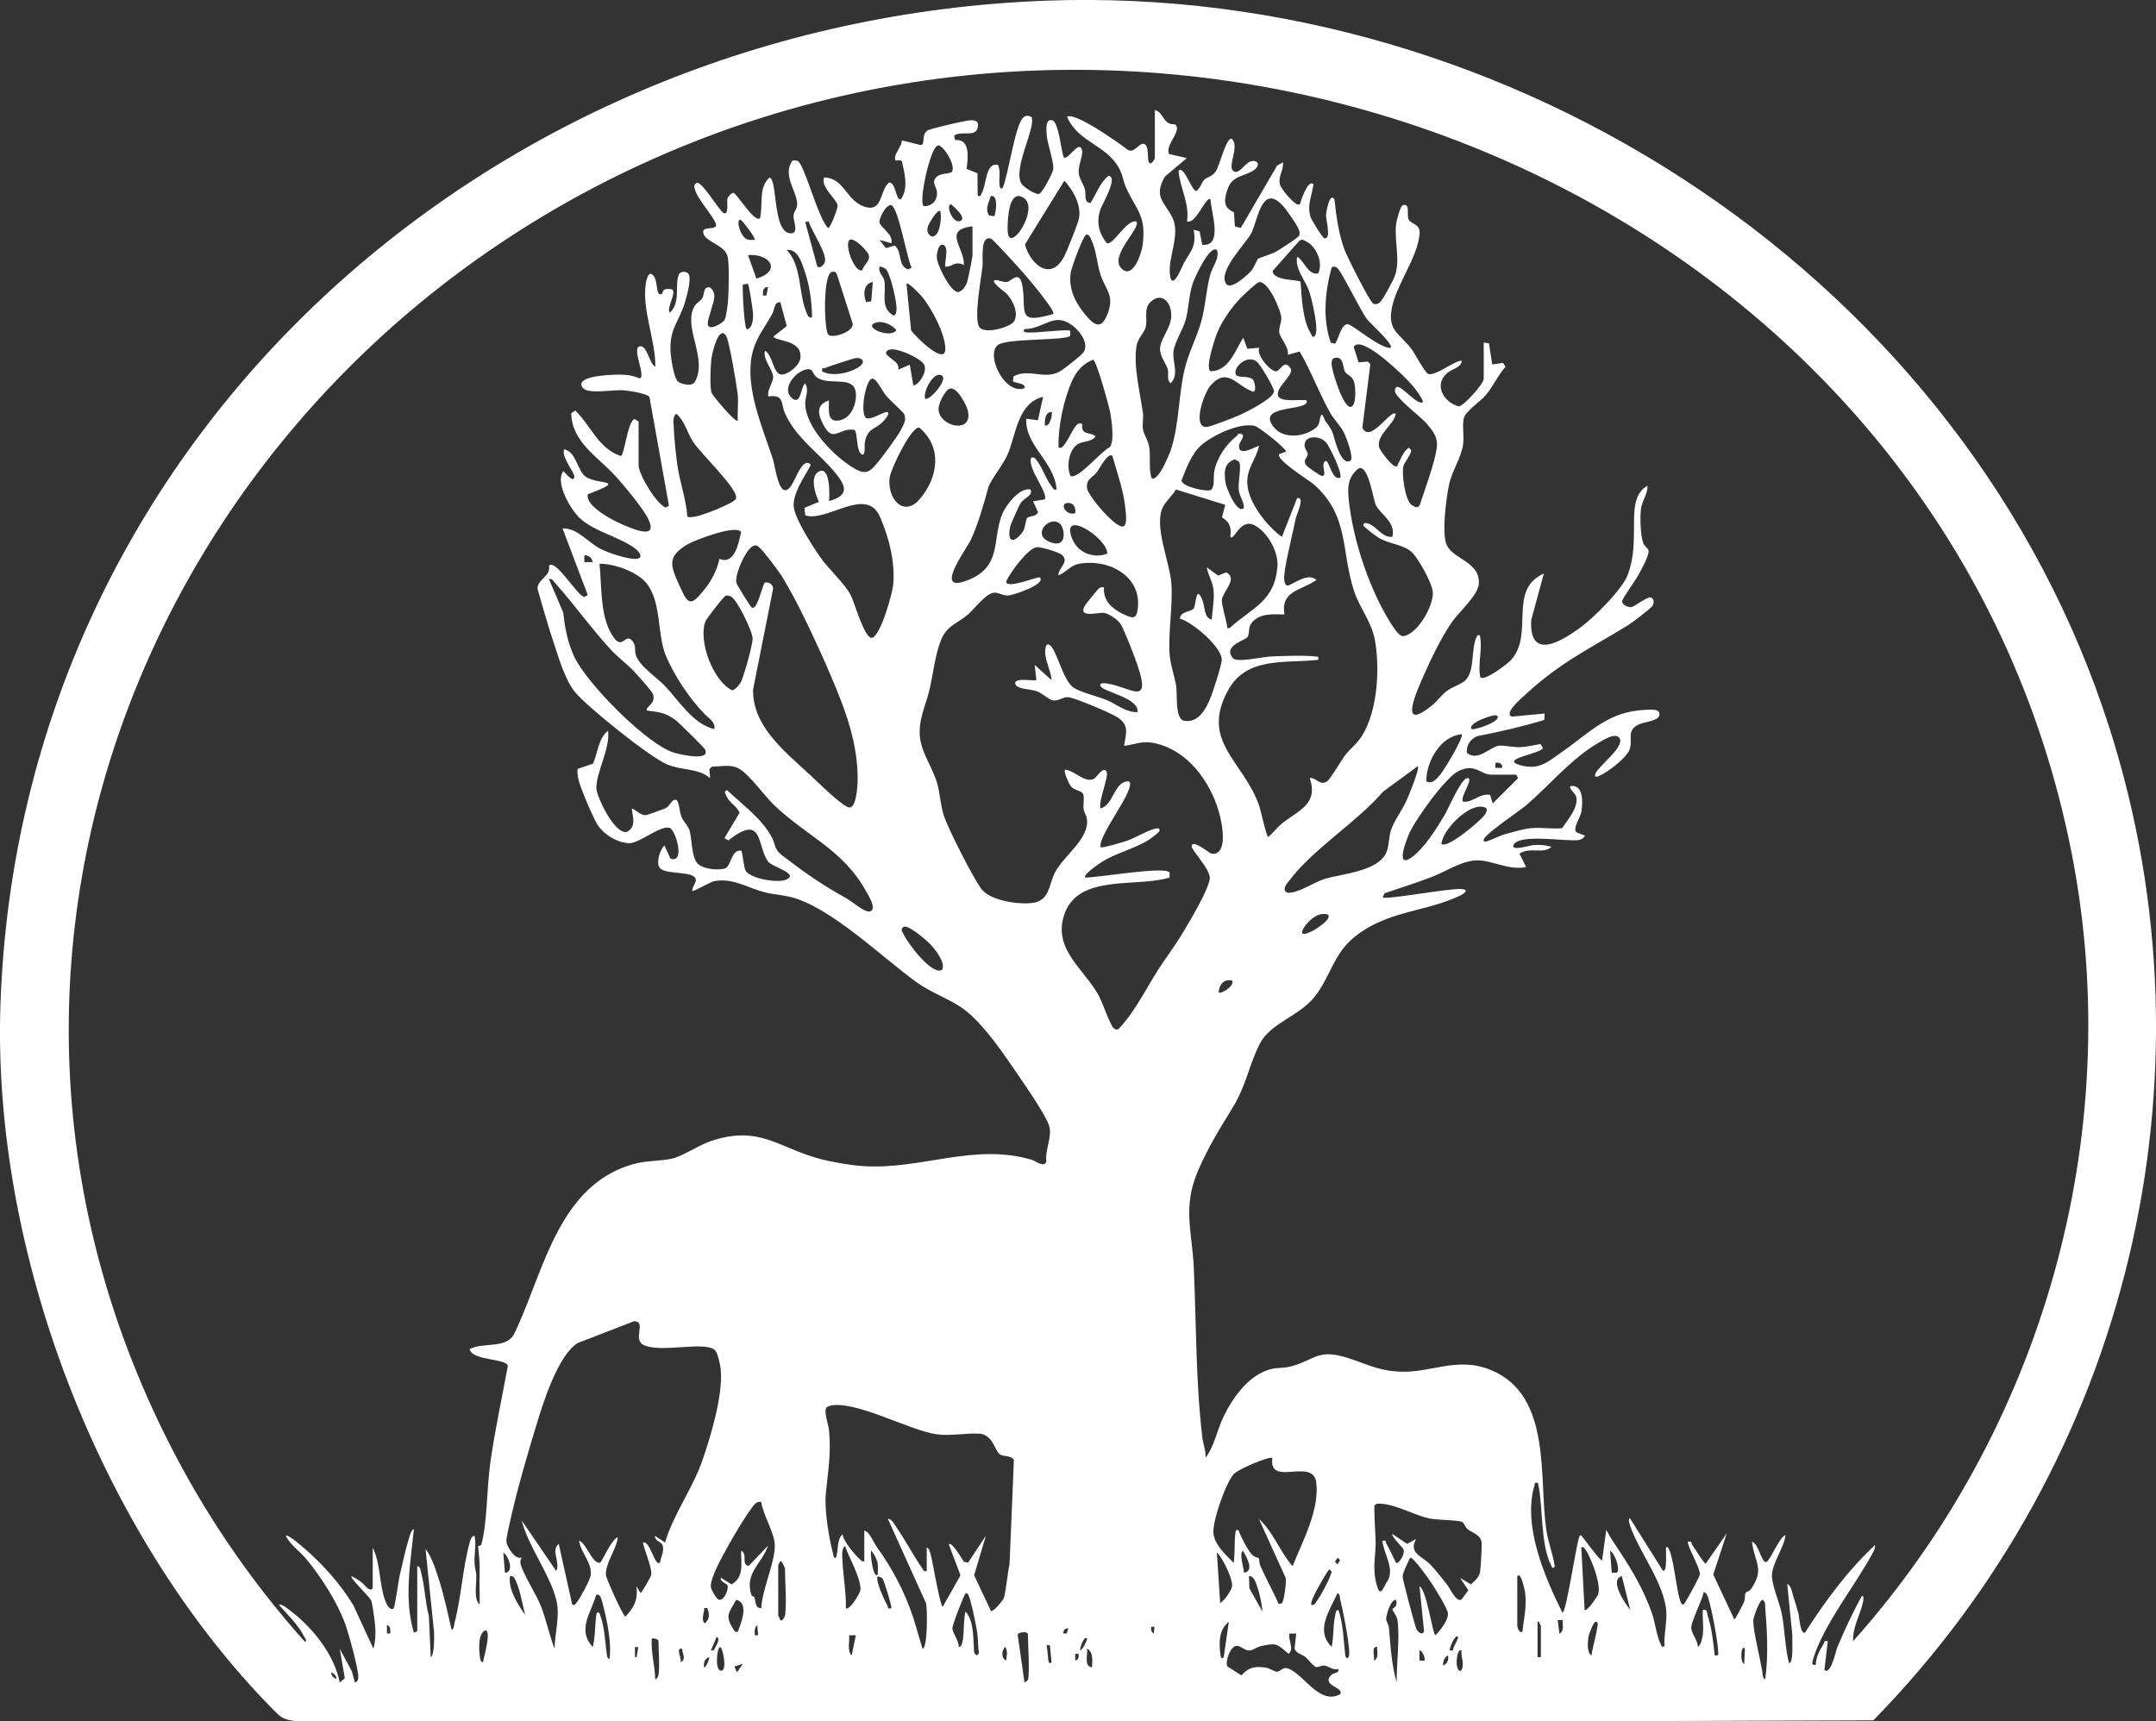 <svg xmlns="http://www.w3.org/2000/svg" id="Layer_1" data-name="Layer 1" viewBox="0 0 194.7 155.48"><rect x="0" y="0" width="194.7" height="155.48" fill="#333333" stroke="none"/><defs><style>      .cls-1 {        fill: #fff;      }    </style></defs><path class="cls-1" d="M94.48.06c42.27-1.56,83.19,25.28,96.06,65.83,10.01,31.52,1.61,66.05-21.37,89.5-25.61.11-51.25.09-76.87.09-21.84,0-43.77,0-65.64-.03-1.12-.12-1.34-.37-2.08-1.12C8.97,138.43-.72,113.07.04,90.77,1.78,39.51,44.39,1.92,94.48.06ZM37.68,147.32v-5.87c.3.07.29.4.36.63.33,1.23.35,2.64.69,3.88l.17,3.71c.2-.07.27-.81.28-1.01.03-.4.03-.8.02-1.21l-.77-7.54c.57.72.97,2.01,1.26,2.93.45,1.43.75,2.93,1.1,4.39.24-.16.2-.42.26-.66.61-2.31.73-4.98,1.38-7.3.06-.23.16-.51.42-.57.18.83-.03,1.66,0,2.52.01.36.15.69.16,1.05.04.81-.27,2.11.3,2.67.03-.89-.03-1.78,0-2.67.03-1.26-.02-1.42-.14-2.59,0-.06.26-.04.3-.17.52-1.86.5-5.13.79-7.26.41-2.97,1.06-5.92,1.6-8.87-.08-.69-3.24-.46-3.45-1.52,1.03-.59,2.97-.1,3.81-1.06.21-.24.39-.69.53-1,2.41-5.31,3.82-12.73,10.36-14.63,1.26-.37,2.4-.26,3.59-.52.96-.21,2.44-1.25,3.57-1.61,4.33-1.41,5.98.6,9.68,1.61,1.19.32,2.82.6,4.04.68,5.26.33,9.98-2.12,15.19-.57.36.11,1.13.75,1.31.16-.14-1.11.61-2.32.21-3.36-.45-1.17-2.43-3.98-3.23-5.15-1.19-1.73-2.99-4.33-4.74-5.47-1.27-.83-2.68-1.3-4-2.25-3.11-2.25-7.76-6.8-11.37-7.68-.75-.18-1.55-.22-2.32-.42-1.56-.4-2.89-1.34-4.58-.99-.32.07-1.86.96-1.94.88-.07-.45.62-.91.15-1.3-.63-.51-2.9-.16-3.18-.94-.18-.52.12-1.48.51-1.88l.55,1.2c1.36.45.48-2.54-.05-2.77-.76-.33-2.75,1.38-3.67,1.37-1.06-.02-2.3-.78-2.87-1.67-.42-.65-1.54-3.32-1.72-4.07-.08-.32-.11-.64-.08-.97l1.39-.47c.45-.97.46-2.28,1.36-2.98.23,1.56-1.12,3.84-1.05,5.25.03.68,1.64,4.2,2.78,3.88.85-.5.49-1.32.41-2.11.44.16.79.64,1.28.61.1,0,1.66-.57,1.8-.64.43-.24.56-.89.95-.73.25.11.29,1.11.46,1.52.18.44.6.78.74,1.25.21.74.16,2.52.78,3.03.54.44,1.72.57,2.38.39.62-.17.56-1.76,1.51-1.61.07.06.24,1.46.34,1.72.31.79,2.91,1.24,3.71.89,1.21-.53-1.24-1.13-1.62-1.61-1.04-1.35-.39-4.48-3.6-1.93l-.36-.21,1.37-2.29c-.3-.67-1-.92-1.25-1.65-.08-.23-.18-.18.11-.4,1.4,1.33,3.19,2.6,4.07,4.31.35.69.15,1.01.96,1.63,2,1.53,3.53,2.61,5.76,3.84.49.27,1.67,1.33,2.14,1.18.64-.21-.18-1.49-.39-1.86-2.09-3.75-5.34-4.92-8.27-7.73-.85-.81-2.2-2.71-3.13-3.27-.78-.47-1.63-.22-2.49-.21l-.24.22.07.82c-1.09-.94-2.54-.67-3.92-1.26-1.55-.66-7.3-5.26-8.34-6.59-.91-1.18-1.46-3.18-1.94-4.61-.52-1.54-.94-3.12-1.4-4.68.09-.93,1.21-1.05,1.05-2.06.63-.62,2.54,2.74,3.19,2.83l.31-.17-2.28-6.02c1.42-.03,2.28,1.29,3.52,1.89.73.35,2.32.89,3.1.86.73-.03.34-.62-.02-.9-1.38-1.08-3.79-1.56-5.09-2.83-.79-.77-2.21-3.15-1.44-4.19.08,0,.91,1.15.99.53.06-.42-1.21-1.83-.91-2.51,1.15.26,1.15,1.97,1.99,2.51,1.13.72,3.8.18.14,1.55-.29,1.39,3.8,3.17,4.89,3.35.83.14.93-.26.64-.96-.38-.96-2.38-3.33-3.15-4.16-1.53-1.63-3.83-3-3.87-5.54l.36-.25c1.42,1.37,2.07,3.42,4.11,4.11.34-.07.57-2.98,1.23-3.35l.38.23v3.96c0,.82,1.63,3.53,2.44,3.81l.3-.16-1.76-9.82c-.27-.35-1.94-.58-2.43-.61-.89-.06-3.14.38-3.59-.22-.7-.93,1.69-1.11,2.22-1.15.9-.06,2.1-.12,2.89.3.67-.06-.7-2.68,0-2.89s.9,1.62,1.44,1.83c.04-2.41-1.27-5.24-.84-7.63.03-.16.2-.86.46-.75.65.26.39,1.65.77,1.83.35.09.19-.34.47-.43.19-.06.45-.05.65,0,.45.28-.53,1.65-.21,2.11,1.02-.92.43-2.46.82-3.45.13-.33.7-.31.87-.07.31.43-.16,2.05-.32,2.59-.53,1.75-1.38,2.32-1.3,4.36.02.54.29,2.56.72,2.82.35.22,1.24.44,1.49-.02,1.13-2.05-.93-4.67-.17-6.57.23-.58.64-.65.84-.99.13-.22.13-.76.32-.89.45-.31.77.33.76.75-.02.6-.61,1.99-.6,2.47.02.73,1.33-.05,1.51-.33.17-.26.3-1.42.33-1.81.06-.83.12-3.22-.04-3.94-.24-1.04-1.98-1.3-2.19-2.08s1.24-.2,1.14-.83c-.09-.54-1.68-2.27-1.9-3.14-.08-.31-.13-.4.16-.61.52-.1,1.93,2.41,2.44,2.74.5.2.25-1.11.33-1.32.06-.17.36-.54.56-.5.31.07,1.9,2.74,2.38,2.28.3-1.22-.16-2.73.84-3.66.8,0,.22,5.34,2.11,5.01.52-.17.04-1.15.08-1.59.03-.39.34-.57.33-1.06-.02-1.12-1.35-2.57-.45-3.88.08-.06.38-.04.49,0,.6.25,1.89,5.35,2.77,6.07.17,0,.87-1.76.84-2.05-.06-.54-1.56-1.64-1.22-2.52,1.92.04,2.01,2.33,3.92,2.71,1.36.27,1.14-1.62,1.95-2.26.64,0,.58,1.64,1.06,1.52.71-.96.34-2.35.1-3.42-.18-.27-.65.16-.63-.32.01-.45.61-1.04.63-1.58l1.72.43c.43-.13-.02-.98.64-1.35.24-.13,2.47-.65,2.92-.74.67-.13,1.88-.47,1.53.61-.25.77-1.56.14-2.1.64l.1.38c1.39-.13,1.15,1.66,1.03,2.6l.98.4.02,2.04c.35.07.24-.04.34-.19.48-.78.33-2.85,1.49-2.61.27.59.07,1.23.14,1.82.03.21.09.45.3.23.5-1.16,1.11-5.64,1.84-6.32.23-.22.47-.19.74-.06.49.82-1.7,4.63-.91,6.01.17.3,1.25,1.02,1.59.95.3-.06,1.25-1.89,1.29-2.22.09-.7-.54-2.27-.59-3.15-.02-.42-.15-1.46.52-1.28.55.14.8,2.74,1.01,3.33.41.34,1.37-1.61,1.66-.66.14.46-.37,1.36-.29,2.11.06.53.41.93.55,1.44.13.47-.13,1.25.52,1.23.52-.82.83-1.8,1.6-2.43.95.01-.56,2.6-.69,2.96-.42,1.15-.2,2.19.56,3.12.6.18,1.73-2.13,2.65-1.97.5.54-2.41,3.04-1.38,4.2s1.85-1.27,1.95-2.03c.37-2.74-.58-3.17-1.51-5.27-.22-.49-.27-1-.5-1.48-1.11-2.36-3.77-2.47-4.81-4.87.67-.49,4.77,2.42,5.48,2.98.55.37,1.04-.63,1.44-.54.54.12.29,1.33.47,1.67s.54-.31.54-.38v-4.34c.87.23.68,1.35,1.83,1.29l.14.18c.23.67-1.03,1.73-.69,2.5l1.61.37-1.98,1.67c-1.06,1.8-.04,2.31.64,3.63.82,1.56-.38,3.6-.19,5.22s1.13-.8,1.26-1.04c.6-1.08,1.17-1.49.88-3.01l.54.15.24,1.21c1.93.19.78-2.96.75-4.1-.42-.37-1.32,2.32-2.13,1.98.26-1.62-.65-3.02-.76-4.57.51-.52,1.16,1.82,1.6,1.83.36-.21.49-.8.73-1.02.26-.24.69-.27,1.02-.73.36-.5.94-3.08,1.44-2.97.77.65-.4,2.47.15,2.91.51.41,1.02-.72,1.6-.87.62-.15.88.33.3.77-.81.62-2,.42-2.44,1.82-.3.93-.37,1.6.6,2.01l.09,1.28.53.14,3.28-5.63.53-.3c.07.79-.46,1.2-.27,2.02.08.36,1.42,2.03,1.79,1.78.08-.29.74-2.31,1.23-1.82-.13,1.06-.59,1.83-.27,2.94.08.26,1.08,1.9,1.26,1.94.65.14.14-1.68.15-2.06.01-.31.32-2.16.76-1.45.16,1.51.37,3.02.87,4.46.21.6,2.35,4.87,2.65,4.97.25.08.39.02.59-.14.26-.22,1.25-2.05,1.37-2.44.47-1.47-.09-3.06.09-4.63.04-.33.36-1.55.59-1.7.73-.2.33.87.54,1.3s1.06.37.99,1.27c-.18,2.21-2.12,4.59-2.52,6.79-.37,2.04.77,2.25,1.82,3.68.32.44,1.16,2.06,1.47,2.2.61.28,2.73-1.43,3.04-1.15-.09.6-.86.69-1.3,1.06-1.3,1.09-.3,2.69,1.04,3.03.48-.08,2.24-2.06,2.24-2.49v-3.28l.47.07.3,1.91.98-.14.22.35c-.7.78-1.14,1.82-1.82,2.6-.48.55-1.77,1.41-1.94,2.02s.03,1.64-.07,2.37c-.17,1.26-.99,2.36-1.26,3.61-.26,1.18-.71,4.54-.2,5.55.64,1.27,3.07,1.5,2.87,3.51-.1.98-1.74,2.47-2.35,3.3-.88,1.22-1.94,3.36-2.55,4.76-.68,1.55-2.47,5.44.71,2.84.46-.38.84-.92,1.31-1.28.51-.38,1.38-.62,1.73-1.02.84-.95.4-2.78,1-3.95.22-.22.28.01.3.23.15,1.17-.25,2.44,0,3.52.44.32,2.35-1.16,2.7-1.51,2.24-2.3-.3-6.4,3.03-7.87l-1.14,4.19c-.21,3.74,2.73,1.94,4.47.66,1.2-.89,3.83-3.47,4.29-4.85.5-1.49.5-2.55.52-4.04.02-1.31-.12-3.2,1.22-3.89.03.75-.5,1.35-.59,2.07s-.06,2.44.21,3.11c.12.3.39.44.46.61.17.37-.71,1.93-.97,2.38-.23.42-1.4,2.02-1.4,2.26,0,.33.55.57.84.53.23-.03,1.39-.91,1.68-.88.35.03.41.48.21.78-.18.26-1.86,1.53-2.22,1.75-3.48,2.13-6.05,3.31-9.19,6.2-.34.31-2.09,1.78-1.27,2.04l2.95-.28-.03.58c-1.99.61-4.05,1.07-6.07,1.47-.61.27-.99.82-.92,1.5.95.82,2.08-.51,2.87-.64.39-.06,1.36.15,1.95.13.55-.02,1.27-.19,1.83-.29l.22.36c-.1.5-3.91.99-2.14,1.53s2.55-.26,3.87-1.18c2.49-1.73,4.16-3.65,7.49-3.79.42-.02,1.46-.15,1.28.52-.13.49-1.35.57-1.81.78-1.24.57-.51,1.35-.88,2.32-.2.53-1.18,1.35-1.66,1.69-.17.12-1.74,1.26-1.4.43.26-.65,2.59-2.36,2.19-3.14-.33-.65-1.52.14-2.01.43-2.36,1.37-4.38,3.83-6.45,5.59-.7.59-3.57,2.5-3.81,3.05-.08.19.03.28.22.22.53-.16,1.14-.51,1.76-.68.67-.18,1.56-.45,2.23-.52.95-.1,1.9.09,2.84,0,.52-.75,1.57-1.96,1.26-2.91-.09-.27-.94-.94-.31-.91,1.02.05.92,1.58.8,2.33-.08.52-.85,1.57-.42,1.87l.76.3c-.16.19-.28.33-.53.38-1.04.2-5.45-.63-5.94.46-.26.59,1.53.02,1.82,0,.55-.04,1.08,0,1.61.16-.72.69-2-.02-2.89.62l.6,1.21c-1.41.29-2.78-.45-4.05-.59-1.53-.17-3.02.93-4.44,1.47s-2.86,1.01-4.3,1.49l-.16.37c.27.24,6.04-.84,7.09-.76.78.06.27.42-.15.62-3.14,1.49-6.53,1.31-9.52,3.74-1.91,1.56-2.16,3.63-3.59,5.4s-3.96,2.33-4.93,4.22-1.21,3.72-2.4,5.68-2.19,3.52-3.14,5.7c-1.47,3.36-.58,5.47-.42,8.86.23,5.07.17,10.19.76,15.24.07.64.34,1.25.3,1.91.8-1.03,1.06-2.57,1.65-3.76.87-1.78,2.35-3.83,4.4-4.28.52-.11,1.03-.04,1.63-.2,2.22-.59,2.42-1.62,5.08-.8,1.71.53,2.73,1.15,4.68,1.26,2.98.17,5.24-1.42,8.36-.13,5.55,2.31,4.26,9.84,4.99,14.52.16,1.04.59,2.15.75,3.21-.21.28-.25.08-.34-.12-.99-1.98-.69-5.25-1.18-7.43-.4-.04-.24,0-.31.22-1.09,3.61.91,8.28,2.52,11.51.35.01,1.23-6.12,1.52-6.86.03-.09.12-.21.23-.07.16.2,1.71,2.33,1.83,2.2l.38-2.74c.37.68.8,1.32,1.23,1.97,1.18,1.78,2.14,3.44,2.88,5.5.28.78.47,2.24.81,2.85.1.18,0,.26.34.19-.07-1.07.22-2.06.16-3.13-.16-2.57-2.52-5.47-3.29-7.84-.05-.15-.17-.52,0-.61l2.97,4.72c.46.32.24-2.04.3-2.13.09-.01.19.08.23.15.42.74.69,3.48.98,4.51s.48.4.8-.14c.18-.3,1.02-1.82,1.04-2.02.06-.58-1.25-2.75-1.07-2.96.39-.09.27.12.39.29.19.26,1.06,1.69,1.21,1.69l1.9-2.74-1.22,3.72,1.9,4.05c.11,0,.77-1.33.87-1.56.13-.29.06-.68.15-.84.05-.08.35-.13.49-.34,1.25-1.83.34-2.32.08-4.27.6.11.85,1.92,1.29,1.83.34-.07,1.17-2.25,1.75-2.44-.14,1.18-1.26,2.6-1.23,3.73.02.87.69,2.4.89,3.39.28,1.47.28,3,.65,4.45.22.01.27-.55.28-.7.06-.6,0-1.21.02-1.82l-.46-4.64c.36.17.42.72.53,1.07.16.5.36,1.14.49,1.64.09.36.13,1.8.58,1.71,1.82-2.86,3.86-5.61,6.32-7.92.04.25-.06.45-.17.66-1.54,2.91-4.48,6.51-5.42,9.66-.09.31-.15.58.26.49-.05-.59.36-1.34.67-1.85.13-.2.02-.36.4-.28l-.3,2.59c.55.55,1.04-1.74,1.14-1.98.66-1.58,1.39-3.15,2.21-4.65.29-.22.13.5.12.57-.25,1.12-.95,2.24-.88,3.47,17.09-19.13,24.69-45.67,19.76-71.05C176.17,21.03,113.12-8.06,61.3,13.36,14.87,32.55-8.3,85.82,15.97,131.7c3.14,5.94,7.1,11.61,11.58,16.61.22-.11-.03-.37-.1-.51-.55-1.1-1.47-1.93-2.26-2.84.21-.18.95.47,1.14.61,1.95,1.5,3.89,3.95,4.35,6.4l.46-.38-.46-2.67,1.09,2.03.28,1.02c.2-.03.28-.21.3-.39.1-.63-.92-4.24-1.22-5.02-.74-1.96-2.17-4.18-3.51-5.79-.59-.7-1.4-1.22-1.82-2.06.2-.16,1.45.94,1.68,1.14,1.7,1.47,3.27,3.23,4.44,5.16l1.8,3.91c.19-.65.21-1.39.16-2.06-.03-.43-.23-1.89-.34-2.25s-1.98-2.06-1.79-2.24c.31.15.62.34.9.55.26.19.74.95,1.01.53v-3.66c.7,1.4.58,3.19,1.09,4.69.08.24.43,1.1.8.79.11-.09.44-2.5.53-2.9.25-1.07.53-2.38.85-3.41.07-.23.19-.78.45-.85-.32,3.11-.91,6.34,0,9.37l.3-.15ZM85.96,15.54c.34-.53-.49-1.95-.96-2.27-.16-.11-.16-.22-.39-.08-.66.42-1.65,5-1.21,5.42.76.06,1.29-.52,1.21-1.28-.05-.48-.5-.83-.07-1.31.36-.4.97-.26,1.42-.48ZM96.11,16.33l-3.55,5.75c.49,1.8,2.32,3.4,3.54,1.09.25-.48,1.15-2.75,1.3-3.28.34-1.22-.45-2.69-1.28-3.56ZM89.78,19.53c.11-.07.46-1.96-.3-1.83-.18.57-.55,1.19-.16,1.76l.46.07ZM91.72,21.31c.73-.63,1.75-2.77.72-3.44-1.2-.77-1.39,1.39-1.43,2.19-.03.54-.13,1.97.71,1.24ZM113.59,23.38c.11-.09,1.2-.41,1.59-.62.35-.19,2.1-1.3,2.16-1.51.09-.33-.1-.64-.25-.91-.16-.29-.91-1.37-1.12-1.62-2-2.34-2.36,1.11-2.96,2.32-.48.96-3.07,3.44-2.28,4.6.42.62,2.01-.87,2.3-1.22.22-.28.49-.96.57-1.03ZM79.43,21.66l.56.75.81-.23c.72.59.22,1.79,1.21,2.16l.31-.17c-.43-.86-1.17-5.33-1.82-5.64-.49-.1-1.11,1.18-1.08,1.53.05.47,1.3,1.1,1.07,1.91l-1.06-.3ZM85.9,18.46c-.53-.02.09,1.7.76,1.52.77-.21-.53-1.32-.76-1.52ZM84.91,19.07c-.27-.2-1.05,1.15-1.12,1.41-.1.37-.03.64.3.87.79.19.99-1.73.82-2.27ZM68.15,21.66c.14-.13-1.17-1.82-1.29-1.82-.43-.01,0,1.58.64,1.79.21.07.44.03.65.03ZM73.02,19.99l-.3.08,1.07,3.94c.19.34.6-.05.7-.35.23-.73-1.22-2.82-1.46-3.66ZM87.81,20.44c-2.72.34-.71,1.89-.76,3.5-.87-.42-.97.17-1.67.15-.17-.16.42-1.83-.23-1.98-.44-.1-.56.85-.55,1.14.02.66,1.22,3.13,1.92,3.13.41-.09.67-.51.81-.88.08-.22.49-2.23.49-2.41v-2.67ZM98.09,21.2c-.27.07-1.3,2.91-1.38,3.34-.26,1.45.34,2.7,1.24,3.81s1.55,1.49,2.12-.14-.28-2.05-.73-3.54c-.29-.96-.34-2.09-.79-3.02-.08-.17-.2-.52-.46-.46ZM95.12,28.36c.22-.29-2.31-3.25-2.66-3.66s-2.76-3.07-2.96-3.14c-1.01-.34-.71,1.84-.77,2.45-.12,1.15-.8,4.68-.31,5.5.45.76,2.9.02,3.17-.5.42-.79-.13-1.86-.67-2.47-.13-.14-1.39-1-1.13-1.23.38-.07.78.21,1.13.16.45-.06,1.19-1.24,1.44.54.3,2.19-.54,3.32,2.76,2.35ZM77.88,24.39c.12-.52.74-.81.57-1.36-.12-.37-1.33-1.65-1.75-1.35-.47.55.56,3.08,1.19,2.71ZM118.07,21.88c-.22-.14-.43-.32-.71-.15l-2.44,2.75c.11.95,2.35.73,2.53.98.1,1.4.17,3.47.94,4.69.08.13.11.41.34.19.45-.42-.29-3.45-.53-4.11-.37-.99-1.27-1.95-1.06-3.05.71.45.95,1.66,1.9,1.52.46-.95-.13-2.32-.96-2.83ZM73.33,28.67c0-1.39-.23-2.95-.69-4.26-.25-.72-.62-1.97-1.6-1.83,1.41,1.42,1.05,4.02,1.82,5.72.1.23.16.43.47.37ZM109.9,22.58c-.67-.5-2.06,2.6-2.2,3.05-.35,1.1-.33,2.12-.61,3.2-.24.92-.97,1.97-1.11,2.86-.15.97.55,2.11-.26,2.93-.4-.32-.15-.82-.26-1.26-.13-.51-.69-1.08-.7-1.86s.9-1.79,1-2.79c.13-1.17-.7-2.43-1.8-1.49-.72.62-.32,1.47-.48,2.26-.11.56-.72,1.04-.84,1.75-.31,1.84.32,4.21.57,6.06.07.48-.07,1.04.01,1.51s.51,1.03.58,1.7c.1.86-.06,1.77.17,2.65.57.54,1.67-2.19,1.78-2.56.75-2.34.67-4.81,1.21-7.17.36-1.54,1.11-2.92,1.53-4.41.39-1.4.43-2.86.81-4.22.22-.76.86-1.49.6-2.22ZM68.31,25.17c2.35-.72,1.19-2.29-.76-2.13l.76,2.13ZM79.99,24.3c-.1-.1-.5-.27-.57-.2-.12.56.37.82.45,1.3.17,1.07-.41,2.46.85,3.11.22-.14.21-.29.24-.52.07-.61-.55-3.29-.97-3.7ZM125.59,31.41c.28-.28-1.84-2.21-2.11-2.54-.65-.83-2.37-4.49-2.76-4.7-.16-.09-.31-.13-.47,0-.59,2.17-.83,4.63-.07,6.79l.38.08c.32-.38.54-1.76,1.14-1.76.42,0,2.99,2.27,3.89,2.13ZM75.1,24.57c-.78.24-.69,5.1-.32,5.63.31.44,2.36-.22,2.22-.98l-1.41-4.4c-.08-.25-.25-.33-.49-.25ZM78.82,25.47c-.85.15-.89,1.16-.6,1.82l.46-.08.14-1.74ZM116.3,32.02c.1-.66-.69-1.53-.76-1.91-.09-.48.17-.92.17-1.37,0-.66-1.21-3.47-2.04-3.25-.21.06-1.47,1.24-1.71,1.5-.81.87-1.62,2.02-2.06,3.12-.21.53-1.07,3.09-.59,3.42,1.64.01,2.23-1.86,2.96-3.03l.37,1,1.08-.09c-.32.65,1.09,2.24,1.57,2.12.39-.1.72-1.18,1.3-.18.15.61-1.39,1.65-1.18,2.38.16.59,1.7.37,2.2.41.13,0,.52-.08.38.23-.36.75-4.53.25-2.96,2.21.84,1.05,2.53.91,3.57.23.53-.35.5-.52.62-1.06.17-.74.35.13.47.28.86,1.11.64,1.24,1.08,2.43.15.39.6,1.51,1.17,1.16.37-.23-.38-2.14-.56-2.52-.32-.64-.91-1.2-1.25-1.8-1.01-1.8-1.72-3.76-2.76-5.55l-1.05.29ZM67.53,25.63l-.45.08c-.04.41.11,4.03.38,4.03.5-.09.55-.9.55-1.3,0-.35-.36-2.73-.48-2.81ZM81.86,25.62l.42,4.23c.34.49,3.1,3.27,3.09,1.65,0-1.32-1.27-3.73-2.14-4.74-.14-.16-1.22-1.31-1.37-1.14ZM69.37,25.93c-.46-.04-.5.38-.46.76h.3s.15-.76.15-.76ZM70.44,27.3c-.54-.02-.49.68-.7,1.05-.72,1.32-1.54,2.22-1.85,3.79-.58,2.96.98,6.52,1.9,9.3.23.68.55,3.79,1.57,2.55.4-.49.82-1.86,1.37-2.14.23-.12.45.04.46.15.01.26-1.56,2.27-1.52,3.65.03,1.1,1.69,3.65,2.38,4.64.8,1.16,2.17,2.33,2.78,3.47.31.59,1.25,3.96,1.91,3.85.77-.13,1.85-4,1.92-4.79.19-2.04-.37-4.26-1.19-6.13-1.23-2.84-4.79.51-6.75-.14l-.07-.68,1.3-.54c-.31-.69-.86-2.28,0-2.74,1.04-.55.97,2.17.92,2.67,1.85-.52,1.55-1.36.53-2.59-1.47-1.78-3.56-3.14-4.53-5.38-.36-.84-.03-1.69-1.49-1.48-.12-.58.45-1.27.44-1.76-.01-.65-.95-1.59-.74-2.36.68.29.72,2.03,1.45,2.14.66.03,1.67-.83,1.75-1.47.21-1.73-2.32-1.51-2.43-1.97l1.2-.94-.59-2.18ZM91.47,34.45l.06-.46c1.38-.74,2.76.33,4.15-.42.33-.18,2.03-1.5,2.19-1.78.47-.81-.35-1.87-1-2.37-1.68-1.3-2.51.26-4.34.31-.22.22.01.28.23.3.62.08,3.72-.33,3.89-.15v.44c-.3.47-5.78.21-6.55.85-1.12.94.69,4.58,2.43,3.88.14-.47-.95-.44-1.06-.62ZM79.07,29.15c-1.22.39,1.36,1.49,1.88.66-.42-.49-1.24-.87-1.88-.66ZM66.63,37.97c-.05-.76.07-1.59-.01-2.35s-.76-4.77-1.02-5.23c-.67-1.18-1.3,1.51-1.36,2.05-.08.66-.14,2.38,0,2.98.06.28,1.28,1.64,1.57,1.94.12.12.69.78.84.61ZM128.48,36.29c.12-.1-.71-1.22-.84-1.37-.75-.91-3.9-3.93-5.03-3.81-.18.02-.29.08-.36.25l.44,1.37.83-.07.23.23-.72,5.75c.7,1.47,2.55-1.7,3.02-1.26-.2,1.02-1.7,1.84-1.52,2.96.05.34,1.14,1.72,1.45,1.77.28.06.2-.08.27-.2.25-.42.42-.99.8-1.33.23-.21.19-.12.38.08.07.34-.58,1.03-.69,1.44-.18.7.15,3.12.75,3.52.69.46.71.02.89-.5.36-1.06.83-2.4,1.11-3.47.42-1.65.49-2.08-.69-3.43-.52-.59-2.77-2.28-2.83-2.89-.01-.11.06-.49.3-.37.5.09,1.81,1.72,2.23,1.35ZM82.47,34.77c.21.25,1.35-1.03.99-1.83-.25-.55-2.68-1.71-3.28-1.3-.73.5,1.24.9.92,1.76l1.06-.46.31,1.83ZM74.25,33.55c.9.51,2.62.13,3.41-.47.47-.36.27-.75-.28-.75-.27,0-2.5.76-2.9.92-.18.07-.29-.12-.23.3ZM120.5,32.34c-.23.07-.25.31-.25.52,0,.58,1.06,4.05,1.75,3.89.52-.12.42-1.82.28-2.26-.2-.62-.67-.58-.85-.97-.16-.35-.1-1.42-.93-1.18ZM96.66,42.98c.63.42,2.85-2.3,3.56-2.59.44-.55.17-2.34.05-3.08-.1-.57-1.26-4.8-1.56-4.82-.91.36-1.49,1.02-1.89,1.9-.76,1.67-1.28,4.18-1.23,6,.5.5,1.31-1.94,1.77-2.11.1-.04.38-.09.36.08-.07.98.69.63,1.22,1.04-.36.55-1.09.42-1.58.7-.83.49-1.08,2.03-.69,2.87ZM113.51,32.68c-1.02-.81-2.42.84-1.79,1.26.27.18,1.18,0,1.45.38.13.18.33,1.03,0,1.06-1.48-.48-2.28-2.27-3.81-.61-.66.71-1.75,3.94-.34,3.79.35-.04,2.36-.82,2.81-1.02.63-.27,3.23-1.55,3.22-2.21,0-.34-1.26-2.43-1.54-2.65ZM73.3,33.43c-.86-.51-3.03,1.56-1.73,2.57.78.61.75-1.15,1.15-1.38.35.65.01,1.19,0,1.76-.06,2.19,2.73,4.98,4.53,5.99,1.09.61,1.45.09,2.18-.81.45-.56,1.66-2.19,1.95-2.77.23-.47.51-.85.26-1.41-.07-.15-1.3-1.26-1.59-1.61-.72-.86-1.31-2.83-1.91-.38-.14.55-.31,1.82,0,2.3.26.38,1.47-.37,1.83-.46.69-.1-.2.85-.38,1-.74.62-1.24.51-1.49,1.71-.05.23.09,1.27-.26,1.11-.55-.26-.36-1.99-.68-2.22-1.36-.25-1.89,1.24-2.78-.42-.49-.92-.76-1.84.48-2.24,0,.81-.21,2.03.95,1.8.95-.19,1.41-1.17,1.48-2.05.17-2.29-2.38-.92-3.58-1.88-.21-.17-.35-.55-.41-.58ZM83.54,35.99c.31.32,2.09-1.67,1.53-2.06-.72-.5-1.74,1.45-1.53,2.06ZM85.78,35.1c-.44.12-.99,1.31-1.02,1.75-.11,1.67,3.16,2.44,2.64.24-.13-.54-.98-2.17-1.62-1.99ZM94.2,35.84c-2.27.55-2.44,3.34-3.17,5.13-.39.96-1.61,2.42-1.79,3.09-.38,1.43-.92,3.31-1.56,4.68-.43.93-3.68,5.2.03,3.53,3.01-1.36,1.72-4.16,3.08-6.37.41-.67,1.38-1.85,2.27-1.69.27.59-.63.73-.95,1.33-.13.23-.84,1.81-.88,2.01-.08.35-.14.74,0,1.08.3.48,1.07-.43,1.22-.76.14-.3.18-.93.3-1.07.17-.22.85-.11.99-.55l-.45-.97,1.05-.17c.39-.56-1.65-2.87-1.2-3.79.27-.05.38.13.52.31.46.59.78,1.61,1.27,2.24.14.18.18.41.49.35-.19-2.53-2.87-3.96-2.74-6.4l1.05.14.47-2.12ZM94.97,37.21c-.6.01-.64.77-.61,1.22.49.14.71-1.11.61-1.22ZM62.07,46.65c.41.39,3.66-1.01,4.16-1.38.13-.1.26-.16.25-.36.02-.87-3.25-4.02-3.87-4.97-.55-.84-.76-1.91-1.54-2.57-.34.26-.25.76-.23,1.15.03.95.18,2.39.31,3.35.22,1.66.8,3.13.92,4.79ZM115.53,41.02l.61-.23c.02-.27-2.45-2.24-2.85-2.33-1.35-.3-3.74.84-4.77,1.72-.92.78-1.39,2.12-1.82,3.21,0,.58,2.39,1.09,2.67.85.36-.3.18-1.17.29-1.7.25-1.21,1.08-2.44,2.04-3.17.08-.06.04-.29.4-.17.42.14-.17.71-.2,1.03-.13,1.17,1.73-.04,1.8.04-.29,1.32-1.19,2.07-1.05,3.56.16,1.67,1.79,3.7,3.11,4.67l1.38-3.51c.75-.17-.06,1.51-.13,1.85-.29,1.43-.77,3.3-.98,4.66-.05.33-.21,1.44.32,1.39.73-.31,1.78-1.15,2.54-.51-1.32.96-3.28.94-2.89,3.12-.97-.02-2.18-.13-2.9.68-.47.53-.18.94-.44,1.35-.2.33-2.28.78-1.31,1.93.35.41,2.68-.13,3.34-.16,1.12-.05,3.07-.13,4.12,0,.28.04.25-.05.23.3-2.98.33-6.46-.32-8.14,2.75-2.55,4.65,1.43,6.41,2.81,10.43.16.45.65,2.82.83,2.82.43-.37.79-.87,1.22-1.21,1.47-1.18,3.34-1.75,2.51-4.12.64-.04.89.73,1.57.31.28-.17,1.28-1.91,1.64-2.37.48-.62,1.11-1.07,1.55-1.8,1.38-2.27,1.6-6.08,1.12-8.65-.31-1.64-1.37-2.85-1.87-4.38-1.2-3.64-.41-6.76-3.63-9.63-.34-.3-3.56-2.3-3.12-2.75ZM83.01,38.62c-.75-.06-2.54,3.71-2.66,4.47-.29,1.9,1.25,3.73,2.73,1.97,1.64-1.95,2.05-4.67-.07-6.44ZM121.02,43.15c.28-.29-.95-2.85-1.29-3.21-.63-.67-2.04-.6-1.91.38.03.25.26.48.27.65.03.38-.48.54-.13,1.05.11.17,1.33,1.01,1.46.98.48-.09-.24-1.13.31-1.37.31,0,.58,1.81,1.29,1.52ZM100.45,41.17c-.39-.33-1.15,1.14-1.37,1.44-.41.56-1.03.64-.91,1.51.09.68,2.6,3.63,3.26,3.43.38-.11.25-1.1.22-1.42-.14-1.71-.74-3.34-1.2-4.97ZM112.33,45.89c.02-.59-.39-1.03-.46-1.6-.09-.69.28-2.25.01-2.61l-.37-.19c-1.02.35-.97,1.23-.83,2.15.07.45,1.03,2.82,1.64,2.25ZM125.74,48.48c.33-1.3-1.08-2.03-1.49-2.85-.24-.48-.67-3.72-1.56-3.32-.93.74-1.01,1.61-.9,2.73.37,3.76,1.98,8.6,4.12,11.73.14.2.53.71.78.69,1.3-.11,2.81-2.78,2.7-4.01-.07-.8-1.36-3.16-1.99-3.66-.72-.58-1.83-.66-2.7-1.11-.48-.25-1.15-.79-1.57-1.18-.08-.36.31-.25.49-.19.68.23,1.21,1.26,2.09,1.18ZM110.65,45.6l-4.46-1.39c-.29.54-.92,1.08-1.18,1.6-.83,1.72.62,4.9.77,6.87.16,2.13-.35,4.75-.13,6.69.09.8.44,1.76.57,2.63.11.75-.12,2.95.71,3.1,1.52.28,2.23-1.58,2.62-2.71.19-.56.73-2.24.78-2.74.1-1.14-2.66-3.48-3.78-3.77.04-.67,1.01-.62,1.23-.9.27-.33.18-2.23.79-.82.26.6.14,1.69.87,1.8.03-.89.24-1.76.15-2.66-.08-.79-.49-1.31-.61-2.06l1.02.75.73-.29c1.13.57-.36,1.76-.39,2.52-.02.38.37,1.74.47,2.28.04.19-.11.27.23.23,2.09-1.89,4.08-2.4,4.32-5.59.1-1.31-.91-3.09-2.06-3.69-1.31-.69-1.85,1.44-2.19,1.05.09-.85-.02-1.32-.76-1.77l.29-1.11ZM97.1,46.35c.06-.42-.08-.87-.54-.92-.98-.1-.35,1.21.54.92ZM94.25,48.59c.26.31,1.18.72,1.57.36.39-.31.26-1.28-.08-1.62-.74-.74-2.16.46-1.49,1.26ZM99.99,50.01c.07-1.4-4.32-4.19-3.16-1.33.51,1.25,1.91,1.8,3.16,1.33ZM66.92,48.04c-.46-.68-4.2.75-4.85,1.14-1.85,1.1-1.52,1.91-.75,3.63.81,1.81,1.01,2.06,2.33.39.62-.79,1.12-1.73,1.32-2.72,1.39.56,1.73-1.43,1.96-2.43ZM73.08,69.92c.76.71,2.69,2.64,3.5,2.99.74.31.86-1.89.87-2.39.05-3.37-1.12-6.44-2.42-9.48-1.1-2.59-2.97-6.64-4.42-8.99-.28-.45-1.65-2.27-2-2.57-.17-.14-.26-.27-.51-.2-.72.18-1.78,2.68-1.6,3.37.05.18,1.29,2.22,1.42,2.25.51.12.87-1.9,1.15-2.28.35-.08.72.16.75.53l-1.81,9.12c-.08,3.3,2.84,5.59,5.07,7.66ZM95.58,51.99c-.04-.69.97-1.17.38-1.82-.27-.29-1.9-.76-2.29-.75-.8.03-2.47,2.32-2.81,3.11.05.71,2.66-.42,3.04-.38.61.63-2.43,1.62-2.86,1.64-.45.02-.82-.25-1.2-.26-.75-.02-1.82,1.45-2.42,1.97-1.01.86-1.89.98-2.43,2.29s-.71,3.05-1.04,4.45c-.35,1.54-1.07,2.79-.86,4.45.18,1.4,1.18,2.74,1.55,4.09.27.99.28,1.92.6,2.9.42,1.27,2.57,5.46,3.34,6.56s3.35,1.48,4.63,1.32c1.62-.2,1.47-1.65,2.08-2.79.82-1.53,3.07-2.99,2.87-4.76-.04-.38-.25-.6-.3-.92-.07-.42.09-.97-.03-1.34-.11-.34-.78-.33-1.11-.71-.17-.2-.7-1.34-.54-1.52.83.05,1.76,1.22,2.59.84.26-.12.83-1.17,1.15-.69.27.4-.75,2.69-.54,3.35,1.23-.31,1.21-2.53,2.59-2.44.66.67-2.79,4.81-2.59,5.94.12.12,1.95-.43,2.28-.54.82-.27,1.82-.9,2.55-1.1.2-.05.57-.17.5.19-1.4,1.46-3.5,1.73-5.17,2.76-.18.11-1.81,1.2-1.53,1.43,1.03.04,7.23-1.06,7.61-.45v.45c-2.99.95-8.37-.41-9.55,3.47-.93,3.06,1.81,4.78,3.13,7.15.39.71.95,2.47,1.33,2.94.14.18.23.18.45.16,1.52-1.6,2.44-3.56,3.61-5.39.67-1.04,1.44-2.05,2.08-3.1.57-.94,2.67-4.39,2.58-5.27-.08-.84-1.65-2.44-1.64-2.78.03-.71,1.6.63,1.78.66,1.3.21,1.07-1.9.94-2.63-.53-3.21-2.79-6.72-6.19-7.37-1-.19-1.69.15-2.63.27.17-1.12.5-1.84-.56-2.56-.56-.38-3.81-1.75-4.43-1.83-.56-.07-.88.38-1.47.28-.28-.05-.97-.67-1.46-.84-.54-.18-1.84-.16-1.91-.68-.07-.56,1.54-.22,1.91-.31l-.15-1.37,1.52,1.37c-.04-.91-.74-2-.54-2.9.04-.17.08-.4.31-.3.68.28,1.2,3.18,2.22,3.88.57.4,2.21.8,2.99,1.12.87.36,1.74,1.14,2.79,1.09.13-1.33-3.12-1.8-3.35-2.36-.14-.35.5-.24.67-.21,2.01.31,3.94,2.11,2.69-1.62-.26-.77-1.18-3.19-1.55-3.78-.24-.38-1.04-.91-1.46-.99-.49-.09-2.51.56-1.72-.72.06-.1,1.09-1.37,1.16-1.43.19-.16.26-.2.53-.16-.12,1.35.96,2.1,2.07,2.57.71.3.89.09.98-.67.36-2.99-2.76-4.54-5.38-4.01-.7.14-1.16.81-1.79,1.03ZM53.33,50.36c-.15-.13-.36-.22-.56-.2v.61s.76,0,.76,0c.02-.01-.15-.37-.2-.41ZM63.68,64.54c-1.37-1.37-2.74-3.44-3.52-5.24-.86-1.98-.37-4.97-1.84-6.69-.84-.99-2.9-1.71-4.18-1.69.22,2.08.01,4.95,1.31,6.7.8,1.08,1.03-.53,1.68.3.34.43.15.76.29,1.24.29.98,1.92,2.05,2.62,2.79,1.31,1.38,2.52,3.43,4.47,3.91.12-.61-.44-.93-.82-1.31ZM55.41,58.95c-1.96-2.08-3.5-4.32-5.32-6.33-.15-.17-.22-.38-.52-.32l1.3,3.04c.13,1.36.42,2.79,1.01,4.02,1.13,2.37,6.55,7.92,9.04,8.64.5.14,3.27.8,2.75-.31-.08-.17-2.31-2.36-2.59-2.59-.94-.73-1.51-.77-2.66-.92-.22-.3.9-.61.53-1.52-.11-.27-1.36-1.66-1.67-1.99-.57-.62-1.32-1.16-1.85-1.73ZM65.51,53.83c-.17.06-1.7,2.03-1.81,2.31-.65,1.72.66,5.33,2.4,6.21.27,0,.68-.5.8-.73.27-.5,1.07-3.39,1.07-3.93,0-.66-1.42-3.56-1.96-3.81-.17-.08-.32-.12-.51-.06ZM135.19,64.64c-.23-.21-2.78.71-2.28,1.22.38.09,2.79-.76,2.28-1.22ZM131.99,66.32c-1.91.18-3.19,2.45-3.19,4.25.56.29.94-.22,1.27-.61s2.17-3.41,1.92-3.64ZM135.65,69.36v-.23c-.16-.24-.33-.27-.61-.23v.46s.61,0,.61,0ZM128.03,69.21l-3.12,2.29c-2.37,2.75-6.32,5.18-8.45,8-.18.23-.61.68-.39.99.16.21.36.15.58.12.91-.13,2.06-.95,3.04-1.24,1.55-.46,4.81-.66,5.52-2.41.23-.56.2-1.29.38-1.9.28-.9,1-1.82,1.41-2.71.19-.42,1.23-2.93,1.04-3.15ZM136.94,69.97h-2.29c-.95,0-1.42-1.06-2.93-.33-1.18.57-3.79,4.25-4.4,5.51-.31.66-1.37,3.39.16,2.29,1.14-.82,2.28-2.65,3-3.86.31-.53,1.48-3.28,2.03-3.3.66-.02-.74,1.78-.38,2.13.89.11,1.48-.79,2.44-.61l.23.77,2.29-2.28-.16-.31ZM130.16,76.22c.53.49,3.5-2.06,3.89-2.58.34-.46.32-.75-.31-.78-1.29-.06-3.41,2.05-3.58,3.37ZM119.95,82.62c-.37-.12-.7-.08-1.05.09-.94.46-2.25,2.37-.33,1.35.33-.17,1.67-1.01,1.38-1.44ZM81.64,83.69c-.4.26-.15.45,0,.77.33.73,2.57,3.72,3.44,3.13.33-.62-.58-1.75-.99-2.22-.36-.4-1.95-1.77-2.43-1.67ZM111.27,88.57c-.74-.17-1.17.35-1.22,1.07.18.18,1.47-.57,1.22-1.07ZM64.6,121.98c-.9-.9-4.83.25-6.45-.48-1.09-.49.29-2.16-.89-2.16l-5.07,1.96c-1.78,1.05-3.15,5.43-3.74,7.38-.81,2.65-1.73,5.8-2.33,8.49-.1.44-.41,1.72-.39,2.06.03.46.78,1.69,1.38,1.45-.1.23-.16.34-.09.61.22.88,1.42,2.73,1.84,3.81.48,1.24.74,2.56,1.22,3.81.03-1.45.52-3,.15-4.42-.59-2.33-2.51-4.79-3.12-7.16l3.12,4.57c.41-.75-.52-1.9.23-2.44l1.22,5.49c.29.07.29-.1.43-.25.28-.33,1.2-2.03,1.24-2.43.11-1.16-.9-2.02-1.06-3.11.69.24,1.19,2.11,1.9,1.99.14-.02,1.08-2.21,1.6-2.29-.11,1.1-1.15,2.34-1.07,3.43.02.27,1.56,3.74,1.76,3.73.78-.83,1.16-1.54.99-2.74l.38.61c.09,0,.92-1.43.96-1.64.12-.62-.84-2.82-.73-2.93.67-.13,1.03,2.2,1.52,1.83.07-.47.34-.91.28-1.41-.07-.56-.75-.46-.73-1.02l.91.61c.76-2.58,2.49-4.87,3.36-7.39.78-2.25,1.88-5.91,1.67-8.23-.04-.39-.24-1.45-.5-1.71ZM78.05,140.99v-2.74c.5.13.77.96,1.09,1.42,1.47,2.04,2.51,4.01,3.33,6.43l.84,2.82c.47,0,.45-3.67.31-4.12l-3.44-7.61c.35-.04.62.55.8.8.81,1.17,1.48,2.48,2.29,3.65.12.18.12.33.42.27v-2.13c.23.03.33.56.39.76.14.51.82,4.58,1.06,4.58l1.6-2.83-1.06-2.81c.27-.28,1.24,1.4,1.36,1.58l.38.09,1.61-2.43-1.06,3.57,1.52,3.22c.18.13,1.12-.96,1.19-1.25.22-.95.29-2.03.49-3.02l.39-9.37c-.21-.42-.96-.29-1.26-.5-.49-.36-.55-1.59-1.71-1.87-1.34-.09-2.65.23-4.01.05-2.46-.33-7.62-3.25-9.77-2.53l-.18.12c-.26.36.19,1.56.24,2.07.2,2.23-.11,3.68-.3,5.79-.12,1.4.28,3.9.65,5.29.04.16.04.46.26.43.27-.64.05-1.67.61-2.13.1.64,1.03,1.76,1.52,2.21.15.14.22.28.46.22ZM114.92,131.7c-.22-.23-3.13,1.01-3.51,1.45-.74.84-1.92,4.25-1.83,5.34.09,1.03,1.13,1.98,1.83,2.67.13-.84.05-1.86.15-2.67.03-.21.08-.44.3-.23.21.58.82,1.77,1.24,2.2.23.23.51.22.56.27.08.09.05.47.15.69.48,1.07,1.04,2.11,1.54,3.18.1.2-.01.35.39.22.21-.07.47-2.01.35-2.33l-2.4-5.29c1.3,1.16,1.89,2.96,3.04,4.27.88-2.24,2.43-5.03,2.14-7.55-.27-2.33-4.31.45-3.97-2.21ZM68.76,135.66c-.5-.09-.69.31-.95.65-.83,1.11-2.49,4.01-3.09,5.29-.19.41-.58,1.31-.53,1.74.03.25.5,1.06.7,1.14.44.19.9-.82.82-1.25-.04-.21-.73-.35-.61-.72l.97.6c1.17-.71.83-1.87.86-3.04.62.25-.03,1.28.68,1.37l1.75-1.83c-.59,1.71-2.12,2.43-1.51,4.45.04.12.22.11.28.24.14.31.03.98.62.95.07-1.68,1.26-4.14,1.22-5.71-.03-1.1-1.07-2.73-1.23-3.89ZM131.84,142.52l.99.58c.36-.3.75-.63.83-1.12.07-.46.16-2.11.14-2.59-.02-.76-.86-.93-1.28-1.28-.19-.16-.28-.5-.44-.62-.27-.2-2.29-.18-3.01-.34-1.29-.28-2.93-1.2-4.18-1.31-.23-.02-.6-.09-.75.13-.1.14.09,2.8.09,3.29,0,1.4-.33,2.49.12,3.98.35,1.18.6,0,.97-.46.63-1.15-.37-2.42-.48-3.61.41-.08.26.1.38.3.31.53.57,1.13.84,1.68.24.2.86-.8.68-1.21-.1-.22-1.16-1.21-.99-1.38l1.32.89.81-.44c-.71,1.3.56,1.54,1.32,2.34.49.52,1.04,1.22,1.49,1.79.27.35.81,1.61,1.29,1.34l.62-.84-.75-1.12ZM76.38,145.26c.26.3,1.33-1.33,1.33-1.72-.01-1.13-1.04-2.82-1.4-3.91-.34.3-.25.89-.23,1.3.06,1.43.34,2.89.31,4.34ZM143.11,145.41c.18.21,1.11-1.17,1.18-1.33.34-.75-.35-2.56-.7-3.34-.05-.12-.54-1.25-.79-.96l.3,5.64ZM79.27,142.21c0-.37.04-.74-.03-1.11-.05-.21-.36-.89-.57-1.02-.1.23.18,2.63.61,2.13ZM112.34,142.06c.98-.17.22-1.44-.08-1.98-.42.17.1,1.63.08,1.98ZM146,142.05c.36-.23-.17-1.79-.6-1.97l.15,1.98h.44ZM45.6,142.06c.86-.04.34-1.53-.15-1.83l.15,1.83ZM110.2,144.8c.38-.26,1.06-1.17,1.07-1.6.02-.65-.87-2.52-1.38-2.98l.3,4.57ZM120.79,140.69l-.23.38.23.23.23-.38-.23-.23ZM128.18,143.28c.66.27,1.2,4.42,1.45,4.42.43-.42,1.22-1.43,1.12-2.02-.09-.5-1.13-2.15-1.46-2.66-.23-.36-1.66-2.39-1.94-2.33-.18.41-.7,1.35-.68,1.74,0,.27,1.08,4.32,1.23,4.69.09.22.55.68.7.21l-.41-4.05ZM70.89,145.95c.17-1.11,0-3.05,0-4.27,0-.08-.28-.63-.38-.69-.07.04-.23.36-.23.38v4.57c0,.06.19.23.15.38.2.18.43-.23.45-.38ZM118.43,144.95c.32.07.35-.16.49-.35.32-.4,1.07-1.81,1.22-2.29.08-.28.23-.32-.11-.56-.3.4-1.83,2.93-1.6,3.2ZM47.43,145.87c-.24-.89-.45-2.24-.84-3.05-.11-.24-.2-.51-.53-.46-.2,1.15.71,2.59,1.37,3.5ZM79.69,142.56c-.05-.06-.31-.14-.42-.19-.26.36.6,2.16.84,2.6.12.21-.01.37.38.3.09-.11-.66-2.53-.8-2.7ZM114.01,145.56c-.07-.74-.27-1.76-.54-2.43-.11-.29-.28-.81-.68-.76l.04,1.1,1.18,2.1ZM137.02,142.36v4.5c0,.1.14.67.46.53.17-1.49.53-2.77.08-4.27-.04-.12-.27-1.1-.53-.76ZM146.46,142.36c-1.17.33.28,2.46.76,3.05l-.76-3.05ZM87.2,145.56c.74.88.67,2.2.75,3.28.02.27-.04.49.24.68.34-.22.17-.35.16-.61-.02-.45-.04-.99-.1-1.43-.08-.59-.57-3.04-.82-3.45-.17-.28-.27-.05-.35.11-.2.4-1.11,2.68-1.07,2.98.05.41.58,1.12.58,1.64.05.04.2-.09.23-.15.3-.65.14-2.27.38-3.05ZM121.78,149.68c.3-.4-.57-4.51-.76-5.26-.05-.2.01-.39-.23-.53-.7,1.57-2.05,3.36-.53,4.87.19-.91.11-1.92.31-2.82.05-.22,0-.47.3-.53.44,1.31.45,2.68.61,4.04.03.23.12.46.3.22ZM153.78,147.62c.08-.7-.05-1.5,0-2.21.42-.1.35.27.44.54.36,1.09.51,2.43.63,3.57.41.06.3-.07.31-.39.01-.65-.74-4.86-1.07-5.18-.3-.29-.24-.07-.31.15-.22.69-1.04,2.4-1.05,2.9,0,.57.61,1.15.59,1.75.27-.09.43-.88.46-1.14ZM55.05,149.83c.12-.96-.02-2.12-.19-3.08-.08-.43-.46-2.16-.6-2.44-.1-.21-.16-.31-.42-.26-.47,1.67-1.75,3.15-.31,4.72.23-.92.19-1.89.31-2.82.03-.21.08-.45.3-.23.48,1.22.48,2.46.66,3.69.02.14.05.46.26.42ZM66.63,147.39c.3-.81,1.05-2.6-.15-2.89-.6,1.15-1.07,1.36-.27,2.63.12.19.14.32.42.26ZM126.05,144.5c-.47-.02-.89,1.43-.87,1.73.02.25.22.51.25.79.14,1.66.23,3.32.7,4.94-.02-1.76.29-3.84.08-5.57-.06-.52-.47-.84-.47-1.06,0-.05.57-.2.31-.84ZM159.41,151.66c.3-2.13.17-4.34,0-6.48-.02-.27.04-.49-.24-.68-.26,0-.84,1.57-.84,1.9,0,.94.62,3.4.81,4.53.03.19.03.74.26.73ZM63.88,145.26c-.4-.04-.25-.02-.3.23-.06.3-.24.93.07,1.14.46-.39.42-.85.23-1.37ZM141.13,146.33h-.46s.15,1.22.15,1.22c.47-.19.27-.83.3-1.22ZM110.51,149.68l.46-3.2c-.92.75-.89,1.89-.76,2.97.03.21.08.46.3.23ZM139.15,149.68v-2.82c0-.07-.19-.24-.15-.38h-.15s0,3.2,0,3.2h.3ZM143.72,149.53c.11-.81.4-1.68.51-2.47.02-.14.17-.59-.13-.58-.21.01-.64,1.19-.67,1.46-.05.41-.13,1.35.29,1.59ZM35.24,147.54c.02-.29.04-.67-.3-.76v.76s.3,0,.3,0ZM68.46,147.7l-.07-.91c-.29.22-.24.59-.23.91h.3ZM104.26,146.94h-.3c-.04.28,0,.44.23.61l.07-.61ZM96.49,147.09c-.28-.05-.5.17-.46.45h.3s.15-.45.15-.45ZM43.62,150.14c.06-.44.77-2.78.23-2.89-.71.28-.59,1.72-.52,2.35.02.15.07.57.29.55ZM92.83,151.74c.18-.71,0-3.18,0-4.11,0-.32-.89-.22-.93.02l.62,4.32s.29-.17.3-.23ZM117.06,147.55h-.61c-.15.62.46,1.36-.08,1.83-1.12-.94-1.06-1-2.52-.69-.34.07-.69.37-.99.39-.47.03-.78-.43-1.19-.42-.52.01-1.05,1.34-.84,1.85l1.28.82c.64-.75,1.29-.86,2.25-.69.32.05.76.37.95.36.27,0,.53-.39.85-.33,1.45.27,2.9,3.42,4.86,2.36.41-.63-1.68-.75-.85-1.69.29-.33.77-.14.7-.6-.49.17-.94-.28-1.3-.3-.24-.02-.5.18-.73.13-.21-.05-.71-.69-.94-.89-.31-.27-.95-.35-.99-.84l.15-1.29ZM77.29,147.7h-.61c.07.58-.21,1.36.23,1.83l.38-1.83ZM64.19,149.07c.34.07.34-.17.46-.37.08-.14.42-.73.07-.84l-.53,1.22ZM131.68,147.85c-.26-.31-.81,1.04-.76,1.22.42.08.26-.11.37-.31.08-.15.44-.85.39-.91ZM59.47,151.28c.12-.84,0-2.14,0-3.05,0-.16-.44-.29-.61-.23-.09,1.23.28,2.43.31,3.66.15.06.29-.32.3-.38ZM98.17,148c-.27-.31-.69.9-.61,1.07.22-.05.66-1,.61-1.07ZM94.81,148.61c-.26,0-.32-.1-.27.19.08.42.07.72.12,1.1.03.21.11.48.3.23l-.15-1.52ZM57.64,148.77h-.3s0,.91,0,.91h.15s.15-.91.15-.91ZM65.03,148.77c-.29,0-.52,2.27.15,2.13.49-.1.09-2.12-.15-2.13ZM90.85,149.98c.06-.41.19-.85-.07-1.22-.34.28-.38,1.03.07,1.22ZM124.37,148.77c-.58-.12-.2.89-.3,1.22.47-.19.27-.83.3-1.22ZM61.6,148.92c-.65-.11.01.87-.15,1.22.57-.23.15-.81.15-1.22ZM98.62,150.59c0-.57.15-1.35-.45-1.68.08.53-.31,1.64.45,1.68ZM157.58,148.92c-.36-.47-.48,1.24-.07,1.37l.07-1.37ZM128.64,149.98c.11-.11-.17-.9-.45-.91v.92s.45,0,.45,0ZM131.99,149.07c-.37-.18-.44.86-.45,1.01-.01.94.53,1.19.56.24.01-.42-.19-.83-.11-1.26ZM97.4,149.38h-.3s0,.61,0,.61c.3-.08.34-.32.3-.61ZM130.32,150.44c.4-.15.51-.51.45-.91-.34.13-.47.58-.45.91ZM63.58,150.59c.1.14.54-.73.45-.91-.4.15-.51.51-.45.91ZM67.08,150.29l-.76.23.23.53.53-.76ZM30.37,151.66c.05-.27-.21-.5-.45-.61-.05.27.21.5.45.61Z"></path></svg>